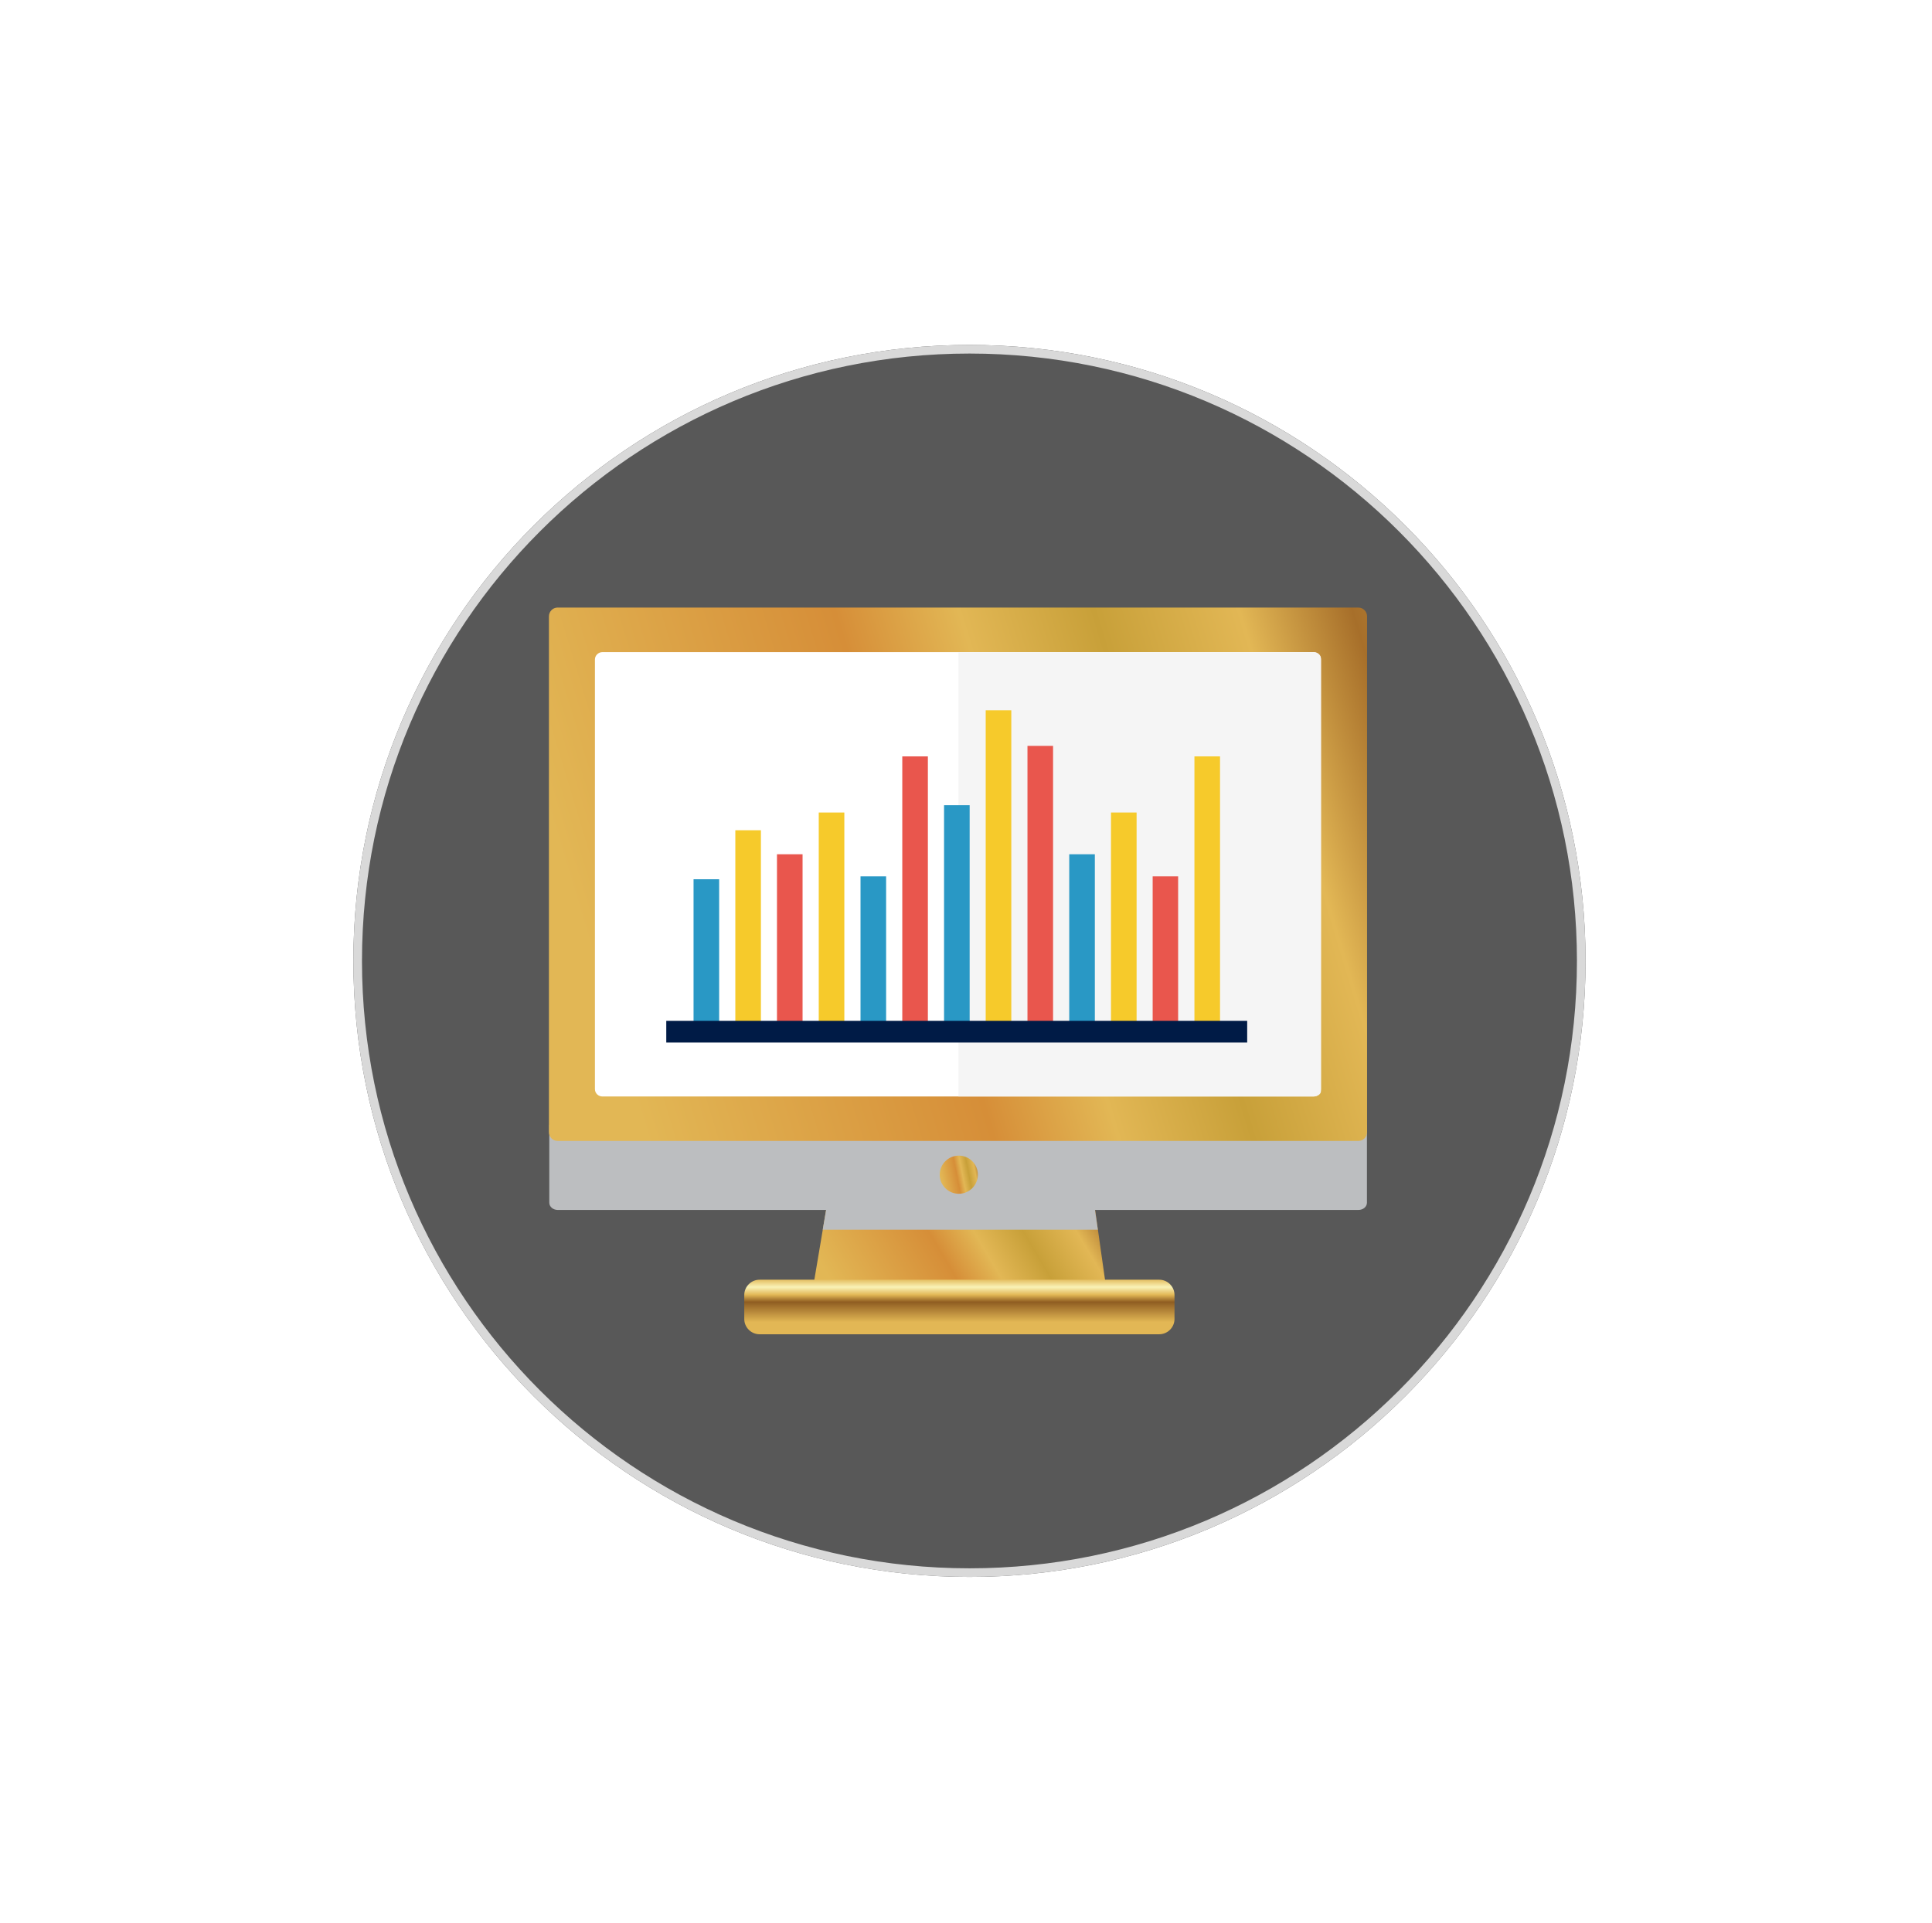 <svg width="224" height="223" viewBox="0 0 224 223" fill="none" xmlns="http://www.w3.org/2000/svg">
<g filter="url(#filter0_d_141_1145)">
<path d="M183.834 107.441C183.834 146.898 151.852 178.881 112.395 178.881C72.952 178.867 40.969 146.884 40.969 107.441C40.969 67.984 72.952 36.002 112.409 36.002C151.852 36.002 183.834 67.984 183.834 107.441Z" fill="#585858"/>
<path d="M183.334 107.441C183.334 146.622 151.576 178.381 112.395 178.381C73.228 178.367 41.469 146.608 41.469 107.441C41.469 68.261 73.228 36.502 112.409 36.502C151.576 36.502 183.334 68.261 183.334 107.441Z" stroke="#D9D9D9"/>
</g>
<path d="M95.837 139.984L93.905 151.447H128.547L126.923 139.984H95.837Z" fill="url(#paint0_linear_141_1145)"/>
<path d="M95.837 139.984L95.389 142.615H127.287L126.909 139.984H95.837Z" fill="#BCBEC0"/>
<path d="M136.175 152.959C136.175 153.939 135.378 154.737 134.398 154.737H88.068C87.089 154.737 86.291 153.939 86.291 152.959V150.188C86.291 149.208 87.089 148.41 88.068 148.41H134.398C135.378 148.41 136.175 149.208 136.175 150.188V152.959Z" fill="url(#paint1_linear_141_1145)"/>
<path d="M63.686 130.438V139.48C63.686 139.942 64.12 140.32 64.666 140.32H157.507C158.052 140.32 158.486 139.942 158.486 139.48V130.438H63.686Z" fill="#BCBEC0"/>
<path d="M158.5 131.292C158.5 131.852 158.052 132.314 157.507 132.314H64.638C64.092 132.314 63.644 131.852 63.644 131.292V71.484C63.644 70.924 64.092 70.462 64.638 70.462H157.507C158.052 70.462 158.5 70.924 158.5 71.484V131.292Z" fill="url(#paint2_linear_141_1145)"/>
<path d="M153.154 126.309C153.154 126.771 152.762 127.163 152.272 127.163H69.859C69.369 127.163 68.977 126.785 68.977 126.309V76.481C68.977 76.019 69.369 75.627 69.859 75.627H152.272C152.762 75.627 153.154 76.005 153.154 76.481V126.309Z" fill="white"/>
<path d="M113.375 136.233C113.375 137.45 112.381 138.444 111.163 138.444C109.945 138.444 108.952 137.45 108.952 136.233C108.952 135.015 109.945 134.021 111.163 134.021C112.395 134.021 113.375 135.015 113.375 136.233Z" fill="url(#paint3_linear_141_1145)"/>
<path d="M152.284 75.627H111.121V127.163H152.284C152.768 127.163 153.153 126.884 153.153 126.543V76.381C153.165 75.968 152.768 75.627 152.284 75.627Z" fill="#F5F5F5"/>
<path d="M83.38 101.969H80.412V120.011H83.38V101.969Z" fill="#2998C5"/>
<path d="M88.222 96.286H85.255V120.025H88.222V96.286Z" fill="#F6CA2B"/>
<path d="M93.051 99.071H90.084V120.024H93.051V99.071Z" fill="#E9564D"/>
<path d="M97.894 94.228H94.927V120.01H97.894V94.228Z" fill="#F6CA2B"/>
<path d="M102.737 101.633H99.77V120.011H102.737V101.633Z" fill="#2998C5"/>
<path d="M107.58 87.72H104.613V120.024H107.58V87.72Z" fill="#E9564D"/>
<path d="M126.938 99.071H123.97V120.024H126.938V99.071Z" fill="#2998C5"/>
<path d="M131.78 94.228H128.813V120.01H131.78V94.228Z" fill="#F6CA2B"/>
<path d="M136.595 101.633H133.642V120.011H136.595V101.633Z" fill="#E9564D"/>
<path d="M141.452 87.72H138.485V120.024H141.452V87.72Z" fill="#F6CA2B"/>
<path d="M112.423 93.375H109.456V120.024H112.423V93.375Z" fill="#2998C5"/>
<path d="M117.252 82.373H114.284V120.024H117.252V82.373Z" fill="#F6CA2B"/>
<path d="M122.095 86.502H119.127V120.025H122.095V86.502Z" fill="#E9564D"/>
<path d="M144.601 118.387H77.249V120.906H144.601V118.387Z" fill="#001B46"/>
<defs>
<filter id="filter0_d_141_1145" x="0.969" y="0.002" width="222.865" height="222.879" filterUnits="userSpaceOnUse" color-interpolation-filters="sRGB">
<feFlood flood-opacity="0" result="BackgroundImageFix"/>
<feColorMatrix in="SourceAlpha" type="matrix" values="0 0 0 0 0 0 0 0 0 0 0 0 0 0 0 0 0 0 127 0" result="hardAlpha"/>
<feOffset dy="4"/>
<feGaussianBlur stdDeviation="20"/>
<feComposite in2="hardAlpha" operator="out"/>
<feColorMatrix type="matrix" values="0 0 0 0 0 0 0 0 0 0 0 0 0 0 0 0 0 0 0.08 0"/>
<feBlend mode="normal" in2="BackgroundImageFix" result="effect1_dropShadow_141_1145"/>
<feBlend mode="normal" in="SourceGraphic" in2="effect1_dropShadow_141_1145" result="shape"/>
</filter>
<linearGradient id="paint0_linear_141_1145" x1="131.446" y1="127.572" x2="96.289" y2="148.503" gradientUnits="userSpaceOnUse">
<stop stop-color="#EEC65F"/>
<stop offset="0.23" stop-color="#A76F2A"/>
<stop offset="0.33" stop-color="#E2B755"/>
<stop offset="0.46" stop-color="#C8A039"/>
<stop offset="0.58" stop-color="#E2B755"/>
<stop offset="0.69" stop-color="#D68E38"/>
<stop offset="1" stop-color="#E2B755"/>
</linearGradient>
<linearGradient id="paint1_linear_141_1145" x1="111.233" y1="145.804" x2="111.233" y2="153.329" gradientUnits="userSpaceOnUse">
<stop stop-color="#EEC65F"/>
<stop offset="0.23" stop-color="#A76F2A"/>
<stop offset="0.33" stop-color="#E2B755"/>
<stop offset="0.46" stop-color="#F9F2B7"/>
<stop offset="0.58" stop-color="#E2B755"/>
<stop offset="0.69" stop-color="#8F5D21"/>
<stop offset="1" stop-color="#E2B755"/>
</linearGradient>
<linearGradient id="paint2_linear_141_1145" x1="166.439" y1="3.491" x2="46.957" y2="39.591" gradientUnits="userSpaceOnUse">
<stop stop-color="#EEC65F"/>
<stop offset="0.23" stop-color="#A76F2A"/>
<stop offset="0.33" stop-color="#E2B755"/>
<stop offset="0.46" stop-color="#C8A039"/>
<stop offset="0.58" stop-color="#E2B755"/>
<stop offset="0.69" stop-color="#D68E38"/>
<stop offset="1" stop-color="#E2B755"/>
</linearGradient>
<linearGradient id="paint3_linear_141_1145" x1="113.745" y1="129.232" x2="107.892" y2="130.385" gradientUnits="userSpaceOnUse">
<stop stop-color="#EEC65F"/>
<stop offset="0.23" stop-color="#A76F2A"/>
<stop offset="0.33" stop-color="#E2B755"/>
<stop offset="0.46" stop-color="#C8A039"/>
<stop offset="0.58" stop-color="#E2B755"/>
<stop offset="0.69" stop-color="#D68E38"/>
<stop offset="1" stop-color="#E2B755"/>
</linearGradient>
</defs>
</svg>
